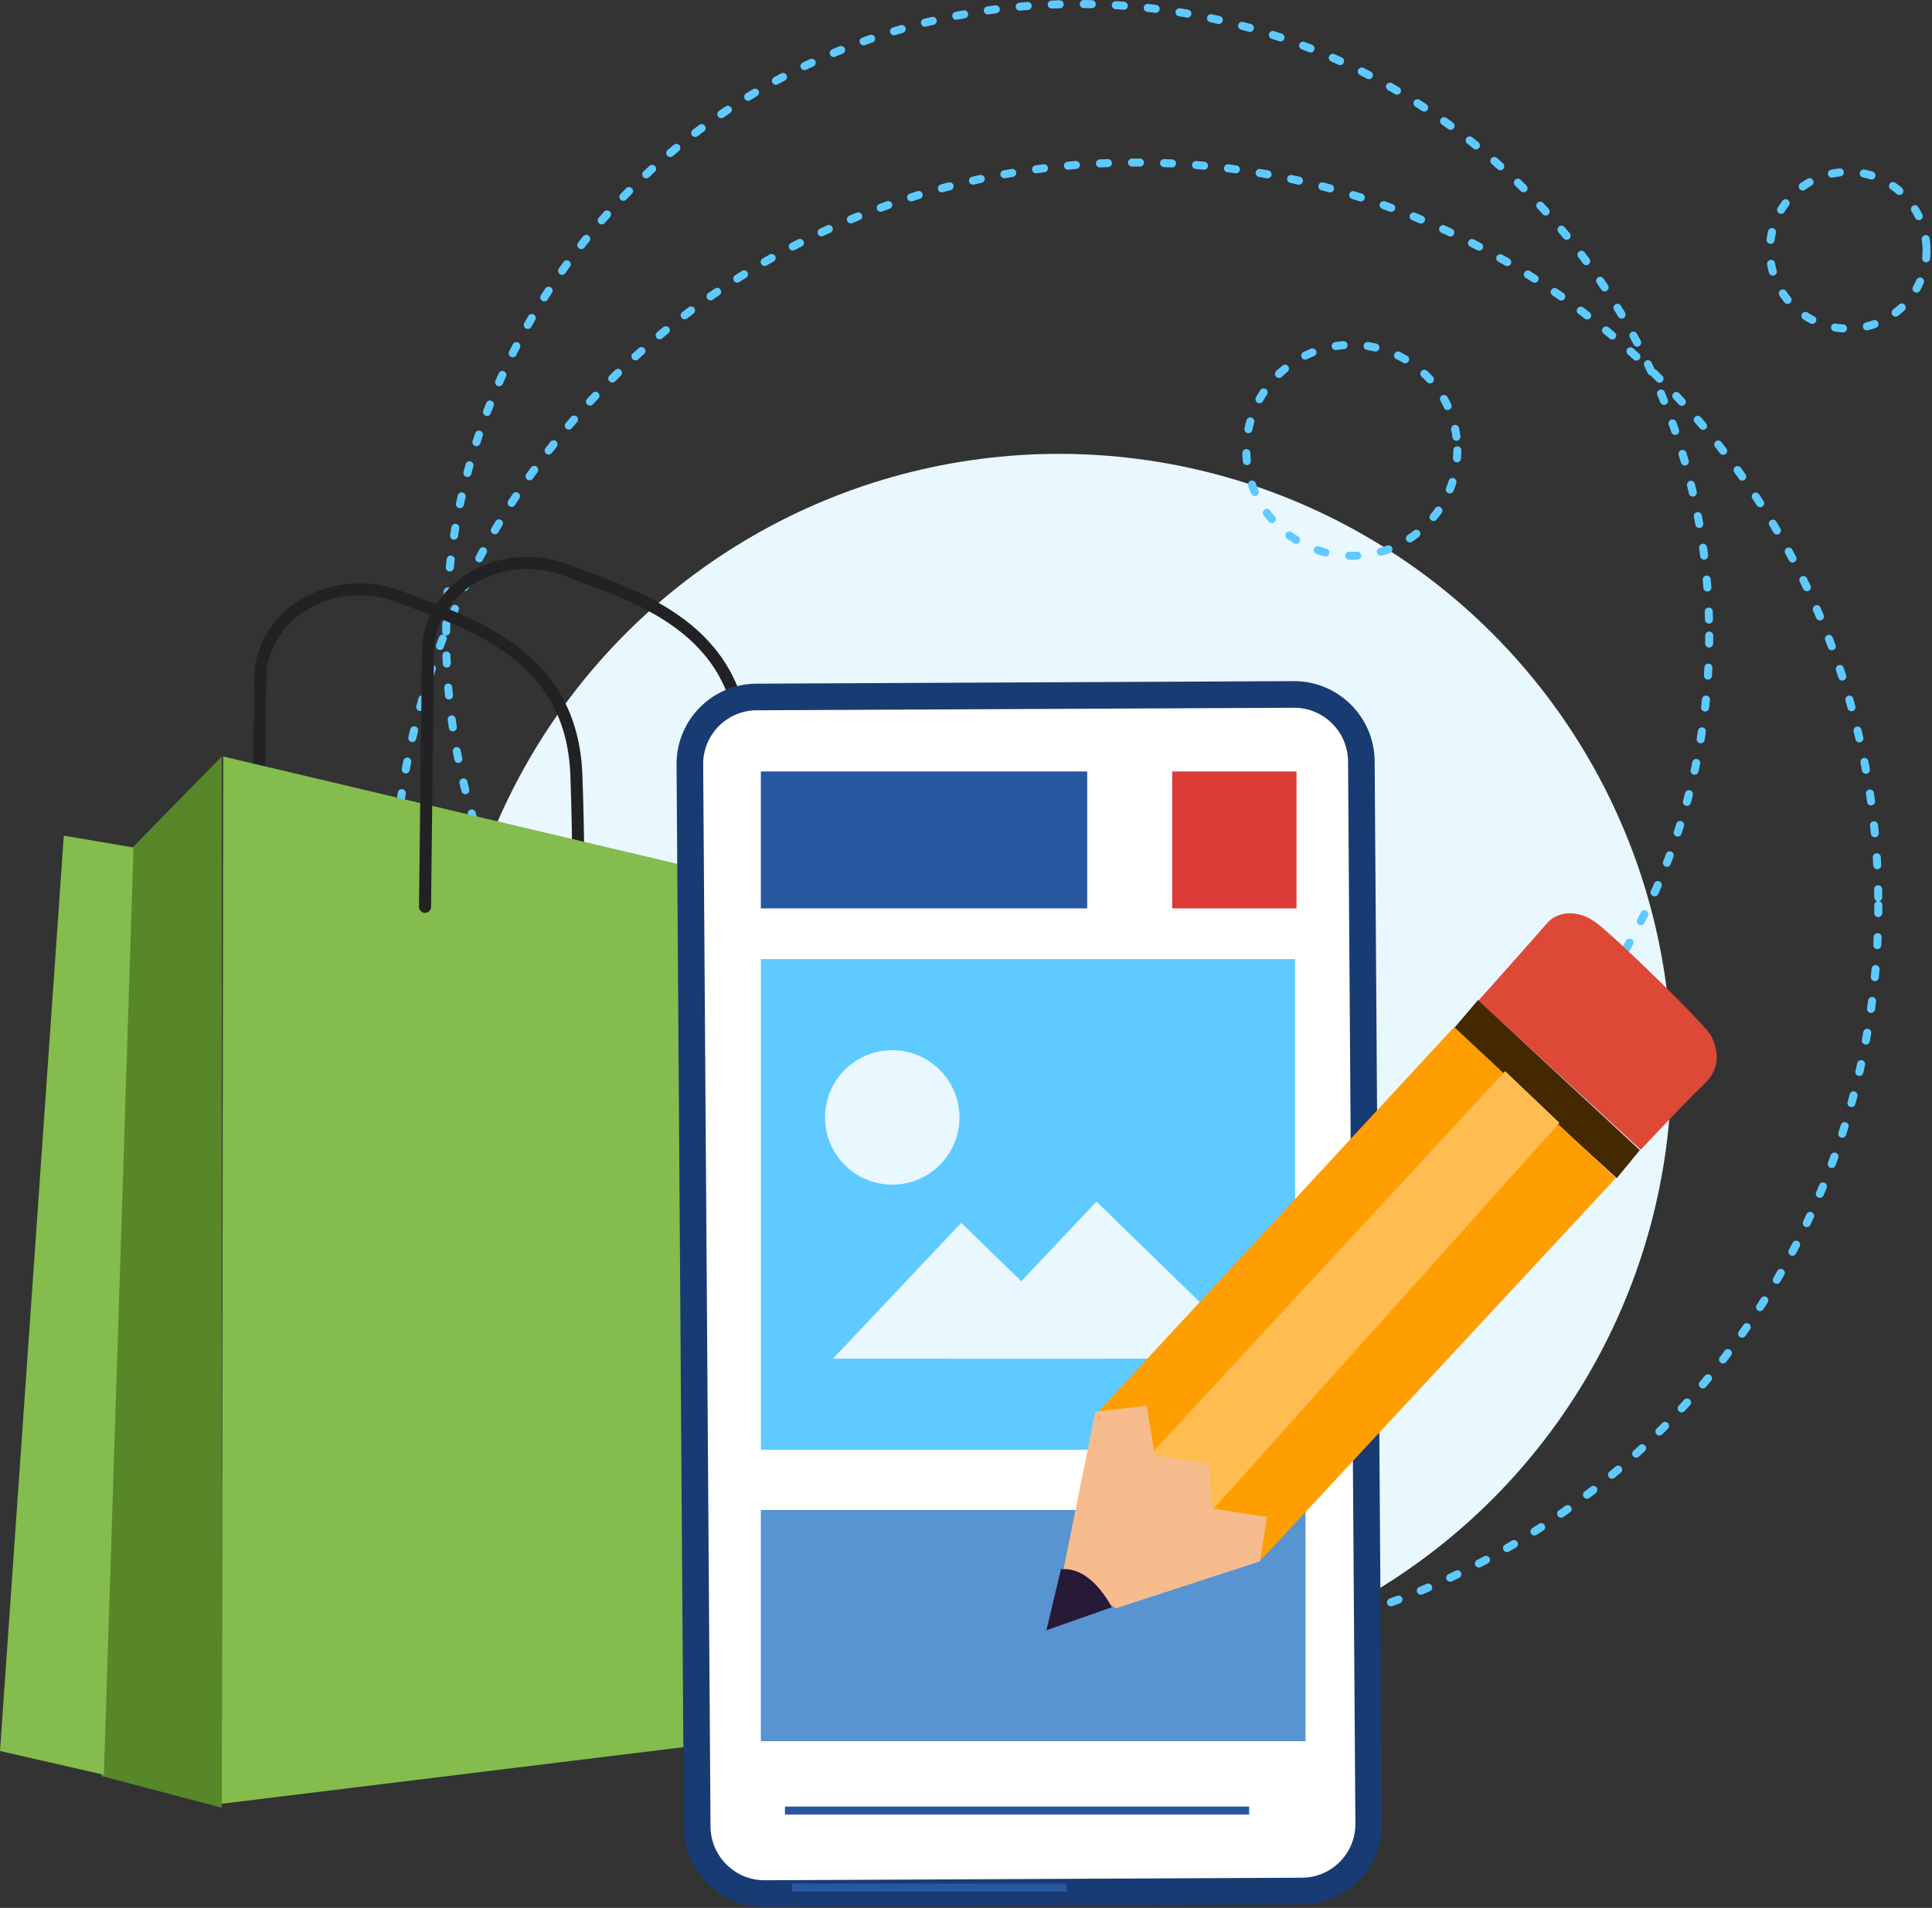 <?xml version="1.0" encoding="UTF-8" standalone="no"?><!DOCTYPE svg PUBLIC "-//W3C//DTD SVG 1.1//EN" "http://www.w3.org/Graphics/SVG/1.1/DTD/svg11.dtd"><svg width="100%" height="100%" viewBox="0 0 241 238" version="1.1" xmlns="http://www.w3.org/2000/svg" xmlns:xlink="http://www.w3.org/1999/xlink" xml:space="preserve" xmlns:serif="http://www.serif.com/" style="fill-rule:evenodd;clip-rule:evenodd;stroke-linecap:round;stroke-linejoin:round;stroke-miterlimit:1.5;"><rect x="0" y="0" width="241" height="238" fill="#333333" stroke="none"/><g><circle cx="141.682" cy="112.902" r="92.624" style="fill:none;stroke:#5fcaff;stroke-width:1px;stroke-dasharray:1,3,0,0;"/><circle cx="132.111" cy="133.018" r="76.402" style="fill:#e9f7ff;"/><circle cx="134.43" cy="79.28" r="78.78" style="fill:none;stroke:#5fcaff;stroke-width:1px;stroke-dasharray:1,3,0,0;"/><circle cx="168.626" cy="56.175" r="13.161" style="fill:none;stroke:#5fcaff;stroke-width:1px;stroke-dasharray:1,3,0,0;"/><circle cx="230.549" cy="31.221" r="9.772" style="fill:none;stroke:#5fcaff;stroke-width:1px;stroke-dasharray:1,3,0,0;"/><g><path d="M32.102,116.416c0,0 0.283,-24.346 0.37,-31.919c0.088,-7.573 8.7,-13.327 17.399,-10.037c8.7,3.291 21.471,7.075 22.026,22.212c0.556,15.138 0,27.478 0,27.478" style="fill:none;stroke:#222124;stroke-width:1.5px;"/><path d="M27.845,94.369l-0.185,130.639l91.251,-11.188l-4.072,-98.884l-86.994,-20.567Z" style="fill:#84bc4d;"/><path d="M16.369,105.886l-3.702,115.667l14.993,3.949l0,-131.133l-11.291,11.517Z" style="fill:#578728;"/><path d="M7.959,104.241l-7.959,114.186l12.957,2.962l3.701,-115.667l-8.699,-1.481Z" style="fill:#84bc4d;"/><path d="M53.018,113.126c-0,-0 0.282,-24.347 0.37,-31.92c0.088,-7.573 8.699,-13.327 17.399,-10.036c8.699,3.29 21.471,7.075 22.026,22.212c0.555,15.137 -0,27.477 -0,27.477" style="fill:none;stroke:#222124;stroke-width:1.5px;"/></g><g><path d="M169.817,94.965c-0.032,-4.623 -3.811,-8.359 -8.434,-8.337l-67.01,0.317c-4.623,0.022 -8.35,3.793 -8.318,8.416l0.917,132.512c0.032,4.623 3.811,8.359 8.434,8.337l67.01,-0.317c4.623,-0.022 8.35,-3.793 8.318,-8.415l-0.917,-132.513Z" style="fill:#fff;stroke:#183b73;stroke-width:3.32px;"/><rect x="94.911" y="96.235" width="40.707" height="17.08" style="fill:#2857a1;"/><rect x="146.229" y="96.235" width="15.498" height="17.08" style="fill:#dc3a37;"/><rect x="94.911" y="119.639" width="66.633" height="61.202" style="fill:#5fcaff;"/><circle cx="111.3" cy="139.394" r="8.385" style="fill:#e9f7ff;"/><path d="M156.908,169.482l-20.134,-19.589l-18.5,19.589l38.634,0Z" style="fill:#e9f7ff;"/><path d="M137.319,169.482l-17.411,-16.94l-15.999,16.94l33.41,0Z" style="fill:#e9f7ff;"/><rect x="94.911" y="188.363" width="67.938" height="28.84" style="fill:#5893d2;"/><path d="M99.288,235.468l33.269,0" style="fill:none;stroke:#2857a1;stroke-width:1px;stroke-linecap:square;"/><path d="M98.413,225.855l56.907,-0" style="fill:none;stroke:#2857a1;stroke-width:1px;stroke-linecap:square;"/></g><g><path d="M184.423,124.819c0,-0 7.229,-8.096 8.529,-9.622c1.3,-1.526 3.805,-1.801 6.097,-0.138c2.293,1.663 13.805,12.862 14.426,14.188c0.621,1.326 1.478,3.756 -0.918,6.019c-2.396,2.263 -7.893,8.158 -7.893,8.158l-20.241,-18.605Z" style="fill:#de4837;"/><path d="M181.273,128.383l3.099,-3.634l20.181,18.72l-2.875,3.503l-20.405,-18.589Z" style="fill:#432800;"/><path d="M136.858,176.262l44.538,-48.148l20.162,18.84l-44.206,47.583l-20.494,-18.275Z" style="fill:#ff9e00;"/><path d="M143.212,181.764l44.539,-48.148l6.776,6.452l-43.22,48.226l-8.095,-6.53Z" style="fill:#ffbc50;"/><path d="M132.626,195.941l4.009,-19.836l6.396,-0.75l1.027,6.193l6.742,1.027l0.378,5.601l6.861,1.046l-0.844,5.537l-18.017,5.876l-6.552,-4.694Z" style="fill:#f6bc8d;"/><path d="M132.347,195.755l-1.817,7.606l8.156,-2.863c-0,0 -2.501,-5.143 -6.339,-4.743Z" style="fill:#261a37;"/></g></g></svg>